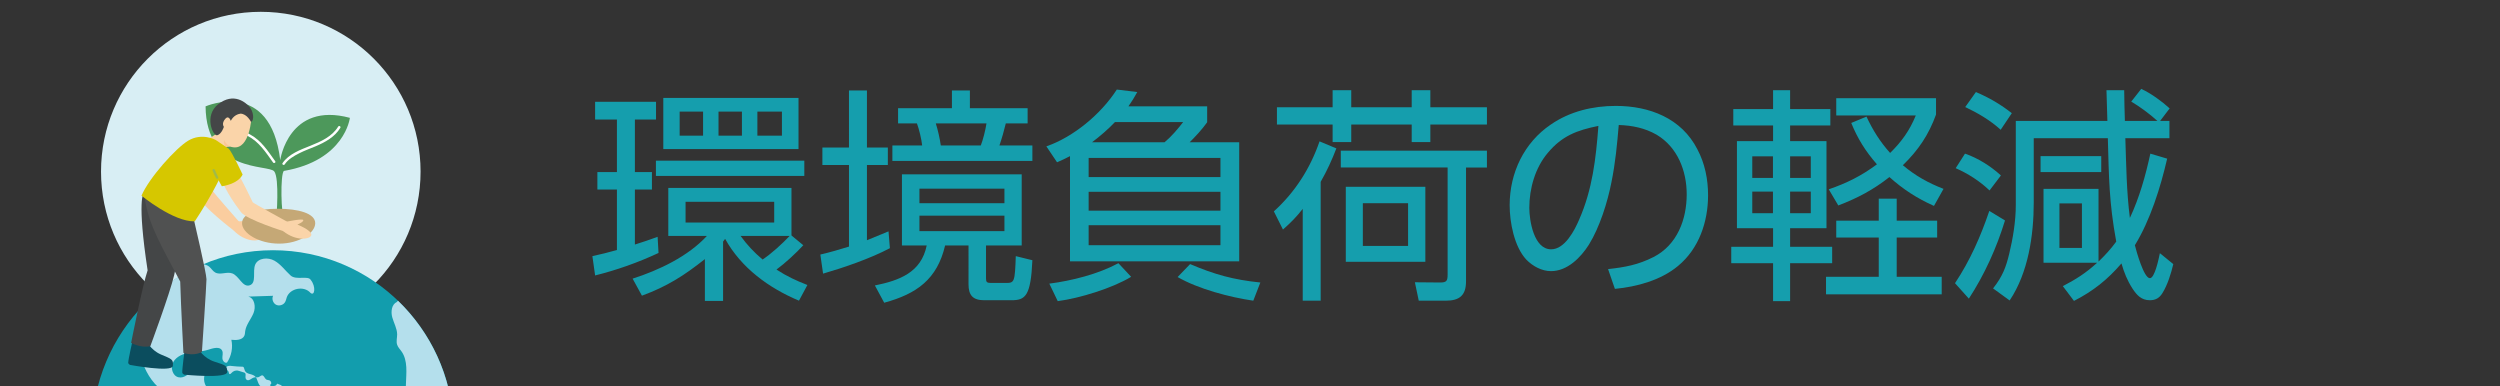 <?xml version="1.0" encoding="utf-8"?>
<!-- Generator: Adobe Illustrator 27.5.0, SVG Export Plug-In . SVG Version: 6.00 Build 0)  -->
<svg version="1.1" id="レイヤー_1" xmlns="http://www.w3.org/2000/svg" xmlns:xlink="http://www.w3.org/1999/xlink" x="0px"
	 y="0px" viewBox="0 0 220 34" style="enable-background:new 0 0 220 34;" xml:space="preserve">
<rect x="0" y="0" width="220" height="34" fill="#333333" stroke="none"/>
<style type="text/css">
	.st0{fill:#D9EEF4;}
	.st1{fill:#FAD4AA;}
	.st2{fill:#76B187;}
	.st3{fill:#FFFFFF;}
	.st4{fill:#89BE96;}
	.st5{fill:#FACDA0;}
	.st6{fill:#F5AC65;}
	.st7{fill:none;stroke:#073F35;stroke-width:0.241;stroke-linecap:round;stroke-miterlimit:10;}
	.st8{fill:#FAEEB4;}
	.st9{fill:#159EAD;}
	.st10{fill:#388693;}
	.st11{fill:#236B7B;}
	.st12{fill:#073F35;}
	.st13{fill:#5DB470;}
	.st14{fill:#0F4E5E;}
	.st15{fill:#454647;}
	.st16{fill:#0B4255;}
	.st17{fill:#F8C796;}
	.st18{fill:#F2974A;}
	.st19{fill:#F7B567;}
	.st20{fill:#D8EEF4;}
	.st21{clip-path:url(#SVGID_00000112619389584971181000000009128936937004662181_);}
	.st22{fill:#129DAD;}
	.st23{fill:#B4DFEC;}
	.st24{fill:#FACD9F;}
	.st25{fill:#4D985B;}
	.st26{fill:#C5A876;}
	.st27{fill:#FAD4A9;}
	.st28{fill:#0B4D5E;}
	.st29{fill:#444647;}
	.st30{fill:#505151;}
	.st31{fill:#D6C700;}
	.st32{fill:#F9C796;}
	.st33{fill:#A1BA48;}
</style>
<g id="XMLID_7_">
	<circle id="XMLID_665_" class="st0" cx="339.89" cy="3" r="13.09"/>
	<g id="XMLID_122_">
		<path id="XMLID_314_" class="st1" d="M351.84,0.53c-0.2-0.13-0.85-0.02-3.15,1.42c0,0-0.88-0.67-2.73-1.8l-0.45,0.59
			c0,0,2.21,2.24,2.91,2.48c0.31,0.11,1.48-0.36,2.39-0.87C351.96,1.7,352.56,0.99,351.84,0.53z"/>
		<path id="XMLID_313_" class="st1" d="M345.99,0.2c0,0-0.54-1.15-0.66-1.09c-0.13,0.06,0,0.54,0,0.54s-0.91-0.5-0.93-0.16
			c-0.02,0.35-0.03,0.99,1.2,1.28"/>
	</g>
	<g id="XMLID_124_">
		<g id="XMLID_276_">
			<path id="XMLID_305_" class="st2" d="M343.56,19.75c0,0-8.94-5.37-7.7-9.32C337.1,6.47,344.65,16.62,343.56,19.75"/>
			<g id="XMLID_298_">
				<g>
					<path class="st3" d="M336.93,11.11c2.34,2.63,4.44,5.47,6.23,8.51c0.07,0.11,0.24,0.01,0.17-0.1c-1.8-3.05-3.9-5.91-6.26-8.55
						C336.99,10.87,336.85,11.02,336.93,11.11L336.93,11.11z"/>
				</g>
			</g>
			<g id="XMLID_291_">
				<g>
					<path class="st3" d="M336.8,12.88c0.79,0.52,1.63,0.94,2.52,1.27c0.12,0.04,0.17-0.15,0.05-0.19c-0.87-0.32-1.7-0.73-2.47-1.25
						C336.79,12.64,336.69,12.81,336.8,12.88L336.8,12.88z"/>
				</g>
			</g>
			<g id="XMLID_284_">
				<g>
					<path class="st3" d="M340.15,12.8c0.17,0.76,0.22,1.53,0.16,2.3c-0.01,0.13,0.19,0.13,0.2,0c0.06-0.79,0-1.58-0.17-2.35
						C340.32,12.62,340.13,12.67,340.15,12.8L340.15,12.8z"/>
				</g>
			</g>
			<g id="XMLID_277_">
				<g>
					<path class="st3" d="M339.36,16.22c0.63,0.4,1.35,0.63,2.09,0.69c0.13,0.01,0.13-0.19,0-0.2c-0.71-0.06-1.39-0.28-1.99-0.66
						C339.36,15.98,339.26,16.15,339.36,16.22L339.36,16.22z"/>
				</g>
			</g>
		</g>
		<g id="XMLID_245_">
			<path id="XMLID_275_" class="st4" d="M343.56,19.75c0,0-4.14-8.59-0.59-11.36C346.52,5.61,346.46,17.6,343.56,19.75"/>
			<g id="XMLID_268_">
				<g>
					<path class="st3" d="M343.45,9.43c0.32,3.34,0.27,6.7-0.13,10.03c-0.02,0.13,0.19,0.13,0.2,0c0.41-3.33,0.45-6.69,0.13-10.03
						C343.64,9.3,343.44,9.3,343.45,9.43L343.45,9.43z"/>
				</g>
			</g>
			<g id="XMLID_261_">
				<g>
					<path class="st3" d="M342.21,10.86c0.34,0.81,0.79,1.55,1.33,2.23c0.08,0.1,0.22-0.04,0.14-0.14
						c-0.52-0.65-0.96-1.37-1.28-2.15C342.35,10.69,342.16,10.75,342.21,10.86L342.21,10.86z"/>
				</g>
			</g>
			<g id="XMLID_253_">
				<g>
					<path class="st3" d="M345.11,12.31c-0.34,0.73-0.79,1.41-1.32,2.02c-0.08,0.1,0.06,0.24,0.14,0.14c0.54-0.62,1-1.31,1.35-2.06
						C345.33,12.29,345.16,12.19,345.11,12.31L345.11,12.31z"/>
				</g>
			</g>
			<g id="XMLID_246_">
				<g>
					<path class="st3" d="M342.27,14.87c0.28,0.63,0.76,1.15,1.33,1.53c0.11,0.07,0.21-0.1,0.1-0.17c-0.54-0.36-0.99-0.86-1.26-1.46
						C342.39,14.65,342.22,14.75,342.27,14.87L342.27,14.87z"/>
				</g>
			</g>
		</g>
		<g id="XMLID_125_">
			<path id="XMLID_244_" class="st2" d="M343.56,19.75c0,0,1.94-9.13,6.7-9.86C355.02,9.16,347.38,19.25,343.56,19.75"/>
			<g id="XMLID_236_">
				<g>
					<path class="st3" d="M350.01,10.98c-1.87,3-4.04,5.8-6.45,8.38c-0.09,0.09,0.05,0.24,0.14,0.14c2.43-2.59,4.61-5.41,6.49-8.42
						C350.25,10.97,350.08,10.87,350.01,10.98L350.01,10.98z"/>
				</g>
			</g>
			<g id="XMLID_229_">
				<g>
					<path class="st3" d="M348.05,11.63c-0.22,0.8-0.32,1.64-0.29,2.47c0,0.13,0.21,0.13,0.2,0c-0.03-0.82,0.07-1.63,0.28-2.41
						C348.28,11.56,348.09,11.51,348.05,11.63L348.05,11.63z"/>
				</g>
			</g>
			<g id="XMLID_221_">
				<g>
					<path class="st3" d="M349.58,14.16c-0.75,0.46-1.56,0.83-2.4,1.11c-0.12,0.04-0.07,0.23,0.05,0.19
						c0.86-0.28,1.68-0.66,2.45-1.13C349.79,14.27,349.69,14.1,349.58,14.16L349.58,14.16z"/>
				</g>
			</g>
			<g id="XMLID_126_">
				<g>
					<path class="st3" d="M345.57,15.02c-0.16,0.63-0.1,1.3,0.15,1.9c0.05,0.12,0.24,0.07,0.19-0.05c-0.24-0.57-0.29-1.2-0.15-1.8
						C345.8,14.94,345.6,14.89,345.57,15.02L345.57,15.02z"/>
				</g>
			</g>
		</g>
	</g>
	<g id="XMLID_118_">
		<g id="XMLID_112_">
			<path id="XMLID_111_" class="st4" d="M329.22,19.75c0,0-8.94-5.37-7.7-9.32C322.76,6.47,330.3,16.62,329.22,19.75"/>
			<g id="XMLID_114_">
				<g>
					<path class="st3" d="M322.59,11.11c2.34,2.63,4.44,5.47,6.23,8.51c0.07,0.11,0.24,0.01,0.17-0.1c-1.8-3.05-3.9-5.91-6.26-8.55
						C322.65,10.87,322.51,11.02,322.59,11.11L322.59,11.11z"/>
				</g>
			</g>
			<g id="XMLID_115_">
				<g>
					<path class="st3" d="M322.46,12.88c0.79,0.52,1.63,0.94,2.52,1.27c0.12,0.04,0.17-0.15,0.05-0.19
						c-0.87-0.32-1.7-0.73-2.47-1.25C322.45,12.64,322.35,12.81,322.46,12.88L322.46,12.88z"/>
				</g>
			</g>
			<g id="XMLID_116_">
				<g>
					<path class="st3" d="M325.81,12.8c0.17,0.76,0.22,1.53,0.16,2.3c-0.01,0.13,0.19,0.13,0.2,0c0.06-0.79,0-1.58-0.17-2.35
						C325.98,12.62,325.79,12.67,325.81,12.8L325.81,12.8z"/>
				</g>
			</g>
			<g id="XMLID_117_">
				<g>
					<path class="st3" d="M325.02,16.22c0.63,0.4,1.35,0.63,2.09,0.69c0.13,0.01,0.13-0.19,0-0.2c-0.71-0.06-1.39-0.28-1.99-0.66
						C325.02,15.98,324.92,16.15,325.02,16.22L325.02,16.22z"/>
				</g>
			</g>
		</g>
		<g id="XMLID_119_">
			<path id="XMLID_178_" class="st2" d="M329.22,19.75c0,0-4.14-8.59-0.59-11.36C332.18,5.61,332.12,17.6,329.22,19.75"/>
			<g id="XMLID_171_">
				<g>
					<path class="st3" d="M329.11,9.43c0.32,3.34,0.27,6.7-0.13,10.03c-0.02,0.13,0.19,0.13,0.2,0c0.41-3.33,0.45-6.69,0.13-10.03
						C329.3,9.3,329.09,9.3,329.11,9.43L329.11,9.43z"/>
				</g>
			</g>
			<g id="XMLID_164_">
				<g>
					<path class="st3" d="M327.87,10.86c0.34,0.81,0.79,1.55,1.33,2.23c0.08,0.1,0.22-0.04,0.14-0.14
						c-0.52-0.65-0.96-1.37-1.28-2.15C328.01,10.69,327.82,10.75,327.87,10.86L327.87,10.86z"/>
				</g>
			</g>
			<g id="XMLID_129_">
				<g>
					<path class="st3" d="M330.77,12.31c-0.34,0.73-0.79,1.41-1.32,2.02c-0.08,0.1,0.06,0.24,0.14,0.14c0.54-0.62,1-1.31,1.35-2.06
						C330.99,12.29,330.82,12.19,330.77,12.31L330.77,12.31z"/>
				</g>
			</g>
			<g id="XMLID_120_">
				<g>
					<path class="st3" d="M327.93,14.87c0.28,0.63,0.76,1.15,1.33,1.53c0.11,0.07,0.21-0.1,0.1-0.17c-0.54-0.36-0.99-0.86-1.26-1.46
						C328.05,14.65,327.88,14.75,327.93,14.87L327.93,14.87z"/>
				</g>
			</g>
		</g>
		<g id="XMLID_121_">
			<path id="XMLID_184_" class="st4" d="M329.22,19.75c0,0,1.94-9.13,6.7-9.86C340.68,9.16,333.04,19.25,329.22,19.75"/>
			<g id="XMLID_176_">
				<g>
					<path class="st3" d="M335.67,10.98c-1.87,3-4.04,5.8-6.45,8.38c-0.09,0.09,0.05,0.24,0.14,0.14c2.43-2.59,4.61-5.41,6.49-8.42
						C335.91,10.97,335.73,10.87,335.67,10.98L335.67,10.98z"/>
				</g>
			</g>
			<g id="XMLID_168_">
				<g>
					<path class="st3" d="M333.71,11.63c-0.22,0.8-0.32,1.64-0.29,2.47c0,0.13,0.21,0.13,0.2,0c-0.03-0.82,0.07-1.63,0.28-2.41
						C333.94,11.56,333.75,11.51,333.71,11.63L333.71,11.63z"/>
				</g>
			</g>
			<g id="XMLID_150_">
				<g>
					<path class="st3" d="M335.23,14.16c-0.75,0.46-1.56,0.83-2.4,1.11c-0.12,0.04-0.07,0.23,0.05,0.19
						c0.86-0.28,1.68-0.66,2.45-1.13C335.45,14.27,335.34,14.1,335.23,14.16L335.23,14.16z"/>
				</g>
			</g>
			<g id="XMLID_123_">
				<g>
					<path class="st3" d="M331.23,15.02c-0.16,0.63-0.1,1.3,0.15,1.9c0.05,0.12,0.24,0.07,0.19-0.05c-0.24-0.57-0.29-1.2-0.15-1.8
						C331.46,14.94,331.26,14.89,331.23,15.02L331.23,15.02z"/>
				</g>
			</g>
		</g>
	</g>
	<g id="XMLID_104_">
		<path id="XMLID_106_" class="st5" d="M331.06-3.83c0,0-0.23-1.25-0.09-1.27c0.14-0.02,0.31,0.44,0.31,0.44s0.43-1,0.77-1
			c0.34,0,0.5,1.12-0.34,2.07"/>
		<path id="XMLID_105_" class="st5" d="M331.09-3.99c0,0-1.47,2.51-1.53,2.55c-0.06,0.04-3.18,1.23-3.17,1.85
			c0.01,0.61,1.43,0.79,3.86-0.97c0.57-0.37,1.54-3.21,1.54-3.21"/>
	</g>
	<path id="XMLID_100_" class="st6" d="M326.47,0.48c0.07,0.37,0.41,0.94,2.64-0.15l-0.54-1.4C328.57-1.08,326.3-0.34,326.47,0.48z"
		/>
	<g id="XMLID_93_">
		<path id="XMLID_21_" class="st7" d="M335.64,5.67c0,0-0.01,6.46,2.29,6.87c3.49,0.61,3.47-5.71,4.73-9.25
			c0.98-2.76,2.95-3.2,2.95-3.2"/>
		<g id="XMLID_12_">
			<circle id="XMLID_438_" class="st8" cx="335.65" cy="-4.8" r="6.48"/>
			<path id="XMLID_14_" class="st9" d="M335.93,6.91h-0.64c-0.45,0-0.81-0.36-0.81-0.81V5.86c0-0.45,0.36-0.81,0.81-0.81h0.64
				c0.45,0,0.81,0.36,0.81,0.81V6.1C336.74,6.54,336.37,6.91,335.93,6.91z"/>
			<path id="XMLID_462_" class="st8" d="M337.06,3.78h-2.91c-0.48,0-3.08-4-3.08-4c0-0.58,2.06-0.61,2.53-0.61h4.01
				c0.48,0,2.64,0.01,2.64,0.59C340.25-0.23,337.45,3.78,337.06,3.78z"/>
			<path id="XMLID_484_" class="st10" d="M336.8,6.21h-2.39c-0.41,0-0.74-0.33-0.74-0.74V5.25c0-0.41,0.33-0.74,0.74-0.74h2.39
				c0.41,0,0.74,0.33,0.74,0.74v0.22C337.54,5.88,337.21,6.21,336.8,6.21z"/>
			<path id="XMLID_483_" class="st11" d="M337.31,5.48h-3.41c-0.33,0-0.6-0.27-0.6-0.6V4.69c0-0.33,0.27-0.6,0.6-0.6h3.41
				c0.33,0,0.6,0.27,0.6,0.6v0.18C337.92,5.2,337.64,5.48,337.31,5.48z"/>
			<g id="XMLID_188_">
				<g id="XMLID_6_">
					<g>
						<path class="st12" d="M335.77-2.56c-0.13,0.92-0.28,1.85-0.29,2.78c-0.01,1.01,0.12,2.01,0.24,3.01c0.01,0.13,0.22,0.13,0.2,0
							c-0.11-0.98-0.24-1.96-0.24-2.95c0-0.93,0.15-1.86,0.28-2.79C335.98-2.63,335.78-2.69,335.77-2.56L335.77-2.56z"/>
					</g>
				</g>
				<path id="XMLID_460_" class="st13" d="M335.31-1.81c0,0-3.99-0.48-3.9-3.03C331.41-4.84,336.17-6.1,335.31-1.81z"/>
				<g id="XMLID_453_">
					<g>
						<path class="st12" d="M333.14-4.04c1.09,0.62,1.94,1.62,2.36,2.81c0.04,0.12,0.24,0.07,0.19-0.05
							c-0.43-1.23-1.31-2.29-2.45-2.93C333.13-4.28,333.03-4.1,333.14-4.04L333.14-4.04z"/>
					</g>
				</g>
				<path id="XMLID_440_" class="st13" d="M336.15-2.12c0,0,3.02,0.23,3.32-1.67C339.47-3.78,336.14-5.41,336.15-2.12z"/>
				<g id="XMLID_212_">
					<g>
						<path class="st12" d="M338.02-3.62c-0.94,0.31-1.75,0.96-2.25,1.81c-0.07,0.11,0.11,0.21,0.17,0.1
							c0.48-0.81,1.24-1.43,2.13-1.72C338.2-3.46,338.15-3.66,338.02-3.62L338.02-3.62z"/>
					</g>
				</g>
			</g>
			<path id="XMLID_477_" class="st14" d="M337.71,4.43h-4.21c-0.31,0-0.57-0.26-0.57-0.57V3.69c0-0.31,0.26-0.57,0.57-0.57h4.21
				c0.31,0,0.57,0.26,0.57,0.57v0.17C338.28,4.17,338.02,4.43,337.71,4.43z"/>
			<g id="XMLID_13_">
				<g>
					<path class="st3" d="M340.29-5.47c0.04,0.29,0.06,0.65,0.04,0.97c-0.01,0.1-0.04,0.26-0.08,0.41c-0.04,0.15-0.08,0.3-0.13,0.45
						c-0.21,0.65-0.63,1.23-1.01,1.84c-0.17,0.27-0.06,0.66,0.22,0.82c0.29,0.17,0.65,0.06,0.82-0.22c0.23-0.37,0.47-0.73,0.69-1.1
						c0.2-0.34,0.34-0.72,0.46-1.09c0.12-0.39,0.21-0.78,0.24-1.18c0.03-0.41-0.03-0.82-0.09-1.22c-0.05-0.32-0.45-0.5-0.74-0.42
						C340.36-6.12,340.24-5.79,340.29-5.47L340.29-5.47z"/>
				</g>
			</g>
			<g id="XMLID_15_">
				<g>
					<path class="st3" d="M339.7-7.52c0.04,0.04,0.08,0.08,0.11,0.13c-0.03-0.04-0.06-0.08-0.09-0.12c0.08,0.1,0.14,0.21,0.19,0.32
						c-0.02-0.05-0.04-0.1-0.06-0.14c0.05,0.12,0.08,0.25,0.1,0.38c-0.01-0.05-0.01-0.11-0.02-0.16c0,0.01,0,0.02,0,0.03
						c0,0.08,0.01,0.16,0.05,0.23c0.02,0.07,0.07,0.14,0.12,0.19c0.05,0.06,0.12,0.1,0.19,0.12c0.07,0.04,0.15,0.05,0.23,0.05
						c0.16-0.01,0.32-0.06,0.43-0.18c0.03-0.04,0.06-0.08,0.09-0.12c0.05-0.09,0.08-0.19,0.08-0.3c-0.02-0.13-0.03-0.26-0.07-0.39
						c-0.04-0.13-0.09-0.25-0.14-0.37c-0.09-0.19-0.22-0.37-0.37-0.52c-0.11-0.11-0.27-0.18-0.43-0.18c-0.15,0-0.32,0.07-0.43,0.18
						c-0.11,0.11-0.18,0.27-0.18,0.43C339.53-7.78,339.59-7.64,339.7-7.52L339.7-7.52z"/>
				</g>
			</g>
		</g>
		<path id="XMLID_20_" class="st12" d="M346.23-1.82l-0.76,0.43c-0.59,0.33-0.83,1.01-0.55,1.52l0.15,0.26
			c0.29,0.51,0.99,0.65,1.58,0.32l0.76-0.43L346.23-1.82z"/>
		<line id="XMLID_17_" class="st7" x1="347.08" y1="-0.06" x2="347.85" y2="-0.46"/>
		<line id="XMLID_18_" class="st7" x1="346.28" y1="-1.28" x2="347.06" y2="-1.68"/>
	</g>
	<path id="XMLID_255_" class="st15" d="M324.17,17.91c0,0,0.19,0.71,0.91,1.14c0.71,0.43,0.87,0.46,0.75,0.94
		c-0.12,0.49-3.08-0.49-3.08-0.49s-0.11-0.11-0.11-0.15c0.04-0.28,0.53-1.58,0.53-1.58S323.58,17.74,324.17,17.91z"/>
	<path id="XMLID_434_" class="st15" d="M329.04,18.05c0,0,0.42,0.52,1.18,0.62c0.76,0.1,0.9,0.06,0.98,0.51
		c0.08,0.45-2.76,0.73-2.76,0.73s-0.13-0.05-0.15-0.09c-0.07-0.25-0.14-1.52-0.14-1.52S328.48,18.13,329.04,18.05z"/>
	<path id="XMLID_431_" class="st16" d="M329,6.23c0,0,0.22,4.49,0.31,5.69c0.09,1.2,0.24,6.44,0.24,6.44l-1.51,0.2
		c-0.66-2.99-1.13-6.1-1.13-6.1c-1.12-3.43-1.77-5.52-1.77-5.52"/>
	<path id="XMLID_427_" class="st14" d="M324.73,6.05c0,0,0.07,1.34-0.17,5.33c0,0-0.81,3.5-1.5,6.5l1.47,0.4c0,0,2.02-5.28,2.4-6.43
		s1.46-5.58,1.46-5.58"/>
	<path id="XMLID_423_" class="st1" d="M327.06-0.86c0.16-0.2,0.31-0.61,0.22-1.1c0.36,0.11,1.22,0.75,1.22,0.75s-0.2,0.58-0.13,0.82
		C328.29-0.06,327.22-0.6,327.06-0.86z"/>
	<path id="XMLID_99_" class="st17" d="M328.29-1.36c-0.18-0.05-0.39-0.12-0.56-0.23c0,0.02,0,0.05,0.01,0.08
		c0.1,0.39,0.42,0.69,0.63,0.83c0.02-0.19,0.08-0.39,0.11-0.48c0.01-0.03,0.01-0.05,0.01-0.06C328.48-1.22,328.4-1.28,328.29-1.36z"
		/>
	<path id="XMLID_378_" class="st15" d="M329.61-3.3c0,0,0.05-0.7-0.54-1.14c-0.51-0.41-1.2-0.69-1.58-0.19
		c-1.75,0.43-1.3,2.54-0.28,3.01c0.84,0.39,0.66-1.92,0.66-1.92"/>
	<path id="XMLID_377_" class="st1" d="M329.59-3.38c0,0,0.43,1.53-0.39,2.31c-0.28,0.22-0.58,0.23-0.79,0.14
		c-0.32-0.13-1.11-0.61-1.11-0.61s0.01-0.29-0.03-0.42c0,0-0.1,0.01-0.17-0.07c-0.12-0.12-0.42-0.94,0.19-0.7
		c0,0-0.12-1.16,0.88-1.38C329.15-4.33,329.59-3.38,329.59-3.38z"/>
	<path id="XMLID_369_" class="st18" d="M328.38-0.46c0,0,0.28,1.07,0.36,2.61c0.17,3.33,0.52,4.43,0.52,4.43
		c-2.99,1.02-4.2,0.05-4.65-0.1c0.54-4.71,0.21-6.5,2.51-7.44"/>
	<path id="XMLID_16_" class="st15" d="M328.66-4.42c0.4,0.09,0.93,0.56,0.95,1.11c-0.15-0.01-0.4-0.11-0.54-0.17
		c-0.22-0.11-0.41-0.23-0.62-0.42c0.02,0.11,0.06,0.22,0.11,0.32c-0.25-0.02-0.46-0.17-0.66-0.31c0,0-0.28,0.97-0.61,1.17
		c0,0-0.72-0.72-0.09-1.31"/>
	<g id="XMLID_102_">
		<path id="XMLID_241_" class="st1" d="M332.4-2.45c0,0,0.18-1.32,0.33-1.29c0.15,0.03,0.17,0.54,0.17,0.54s0.75-0.85,1.09-0.74
			c0.34,0.11,0.13,1.28-1.01,1.95"/>
		<path id="XMLID_94_" class="st1" d="M332.49-2.6c0,0-2.28,2.01-2.36,2.03c-0.08,0.02-3.62,0.27-3.75,0.8
			c-0.16,0.62,0.75,1.37,4.16,0.3c0.68-0.18,2.58-2.69,2.58-2.69"/>
	</g>
	<path id="XMLID_3_" class="st19" d="M326.28,0.4c0.02,0.41,0.15,1.26,2.82,0.78l-0.09-1.65c0,0-0.56,0.02-1.2,0.06
		C327.06-0.35,326.25-0.23,326.28,0.4z"/>
	<path id="XMLID_315_" class="st5" d="M349.95,7.76c0,0-0.32,4.2-0.32,4.7s0.46,6.21,0.46,6.21l0.89-0.1c0,0,0.72-4.41,0.44-5.9
		c-0.06-0.34,0.78-1.79,0.86-3.49"/>
	<path id="XMLID_316_" class="st1" d="M353.17,7.57c0,0,0.21,2.7,0.46,4.16c0,0,2.03,0.42,4.62,1.86l-0.25,0.85
		c0,0-5.4-1.09-5.73-1.3c-0.53-0.34-1.68-4.85-1.68-4.85"/>
	<path id="XMLID_97_" class="st15" d="M352.47-3.6c0.16,0.22,0.26,0.49,0.29,0.77c0.02,0.23-0.02,0.48,0.05,0.7
		c0.08,0.31,0.33,0.54,0.51,0.8c0.2,0.28,0.32,0.61,0.37,0.95c0.03,0.22,0.02,0.47-0.1,0.66c-0.16,0.24-0.45,0.34-0.74,0.39
		c-0.62,0.12-1.27,0.1-1.9,0.08c-0.11,0-0.22-0.01-0.32-0.04c-0.12-0.04-0.23-0.12-0.32-0.21c-0.32-0.31-0.5-0.74-0.57-1.17
		c-0.08-0.44-0.06-0.88-0.04-1.33"/>
	<path id="XMLID_109_" class="st1" d="M351.95-0.52c-0.16-0.2-0.31-0.62-0.22-1.1c-0.36,0.11-1.23,0.75-1.23,0.75
		s0.2,0.58,0.13,0.82C350.71,0.29,351.78-0.26,351.95-0.52z"/>
	<path id="XMLID_108_" class="st17" d="M350.71-1.02c0.19-0.05,0.39-0.12,0.56-0.23c0,0.02,0,0.05-0.01,0.08
		c-0.1,0.39-0.43,0.7-0.63,0.84c-0.02-0.19-0.08-0.39-0.11-0.48c-0.01-0.03-0.01-0.05-0.01-0.06
		C350.51-0.88,350.59-0.94,350.71-1.02z"/>
	<path id="XMLID_107_" class="st15" d="M349.44-2.95c0,0-0.05-0.69,0.53-1.12c0.5-0.4,1.18-0.67,1.54-0.19
		c1.72,0.42,1.27,2.48,0.27,2.95c-0.83,0.39-0.64-1.88-0.64-1.88"/>
	<path id="XMLID_103_" class="st1" d="M349.46-3.03c0,0-0.42,1.5,0.39,2.26c0.27,0.22,0.56,0.23,0.78,0.14
		c0.31-0.13,1.09-0.59,1.09-0.59s-0.01-0.28,0.03-0.41c0,0,0.1,0.01,0.17-0.07c0.12-0.12,0.51-0.94-0.09-0.71
		c0,0,0.18-1.16-0.96-1.33C349.88-3.89,349.46-3.03,349.46-3.03z"/>
	<path id="XMLID_101_" class="st15" d="M349.44-2.96c0,0,1.31,0.65,2.4,0.55c0,0,0.3-1.51-1.22-1.54c-1.01-0.02-1.12,0.62-1.12,0.62
		"/>
	<polyline id="XMLID_110_" class="st1" points="350.74,-2.38 351.13,-3.25 351.05,-2.35 	"/>
	<path id="XMLID_309_" class="st9" d="M350.64-0.17c0,0-0.56,0.59-1.17,1.95c-0.85,1.89,0.76,4.77-1.07,9.37
		c0,0,3.05,1.19,5.93-0.03c0,0-0.64-0.96-0.65-2.93c-0.01-1.38-0.33-2.94-0.58-4.6c-0.33-2.12-0.42-3.45-1.15-4.11L350.64-0.17z"/>
	<g id="XMLID_306_">
		<path id="XMLID_308_" class="st1" d="M348.13,5.77c0,0-1.31,0.1-1.3,0.25s0.52,0.2,0.52,0.2s-0.89,0.69-0.8,1.03
			c0.09,0.34,1.26,0.21,1.99-0.88"/>
		<path id="XMLID_307_" class="st1" d="M347.98,5.85c0,0,2.13-2.13,2.15-2.21s0.49-3.56,1.02-3.66c0.63-0.12,1.3,0.82,0.04,4.13
			c-0.22,0.66-2.82,2.39-2.82,2.39"/>
	</g>
	<path id="XMLID_317_" class="st15" d="M357.99,14.44c0,0,0.06,2.3,0.46,2.36c0.25,0.03,1.24-2.95,1-3.05
		c-0.32-0.14-1.21-0.15-1.21-0.15"/>
	<path id="XMLID_318_" class="st15" d="M350.09,18.64c0,0-2.06,1.03-1.94,1.42c0.08,0.24,3.2-0.13,3.19-0.4
		c-0.02-0.35-0.36-1.11-0.36-1.11"/>
</g>
<g>
	<path class="st9" d="M57.87,20.84l0.08,1.42c-1.8,0.84-3.66,1.5-5.58,1.98l-0.24-1.7c0.74-0.16,1.46-0.34,2.16-0.54v-5.32h-1.72
		v-1.54h1.72v-4.62h-1.92V8.96h5.36v1.56h-1.86v4.62h1.5v1.54h-1.5v4.84C56.54,21.32,57.2,21.08,57.87,20.84z M63.63,21.26v5.22
		h-1.6V22.8c-1.84,1.46-3.32,2.4-5.54,3.22l-0.82-1.5c2.32-0.74,4.88-1.96,6.54-3.76h-3.4v-4.22h10.84v4.18l1.04,0.86
		c-0.62,0.68-1.62,1.6-2.36,2.14c0.88,0.58,1.74,0.98,2.72,1.36l-0.74,1.38c-2.66-1.12-5.08-2.88-6.5-5.44
		C63.75,21.1,63.69,21.18,63.63,21.26z M70.79,15.48H57.72v-1.34h13.06V15.48z M70.27,13.12h-11.9v-4.5h11.9V13.12z M59.81,9.82
		v2.12h2.06V9.82H59.81z M60.33,17.76v1.82h7.8v-1.82H60.33z M63.23,9.82v2.12h2.06V9.82H63.23z M67.11,22.84
		c0.82-0.56,1.7-1.36,2.38-2.08h-4.32C65.75,21.56,66.35,22.2,67.11,22.84z M66.65,9.82v2.12h2.16V9.82H66.65z"/>
	<path class="st9" d="M78.19,20.36l0.12,1.48c-1.7,0.9-4.02,1.7-5.88,2.24l-0.24-1.68c0.86-0.2,1.68-0.44,2.52-0.7v-7.18h-2.34
		v-1.54h2.34V7.96h1.58v5.02h1.84v1.54h-1.84v6.62C76.93,20.88,77.57,20.62,78.19,20.36z M89.91,21.6h-3.14v2.9
		c0,0.3,0.06,0.4,0.42,0.4h1.34c0.74,0,0.78-0.08,0.86-2.36l1.46,0.36c-0.14,3.16-0.62,3.52-1.84,3.52h-2.4c-1,0-1.38-0.44-1.38-1.4
		V21.6h-2.06c-0.7,2.98-2.5,4.26-5.36,5.04l-0.82-1.52c2.16-0.44,4.08-1.14,4.56-3.52h-2.18v-6.26h10.54V21.6z M83.77,9.52V7.96
		h1.58v1.56h5.08v1.34h-1.92c-0.16,0.66-0.34,1.3-0.56,1.94h2.9v1.36H78.53V12.8h2.62c-0.06-0.56-0.26-1.4-0.46-1.94h-1.66V9.52
		H83.77z M80.91,16.6v1.28h7.48V16.6H80.91z M80.91,18.98v1.36h7.48v-1.36H80.91z M82.35,10.86c0.18,0.56,0.36,1.36,0.44,1.94h3.52
		c0.2-0.5,0.42-1.4,0.5-1.94H82.35z"/>
	<path class="st9" d="M106.23,9.36v1.4c-0.46,0.64-0.98,1.2-1.54,1.76h4.36V23H94.16v-9.26c-0.38,0.2-0.76,0.38-1.14,0.54l-0.94-1.4
		c2.42-0.84,4.82-2.86,6.2-5l1.8,0.22c-0.26,0.48-0.46,0.8-0.78,1.26H106.23z M93.08,26.5l-0.74-1.54c2-0.26,4.3-0.84,6.08-1.8
		l1.12,1.2C97.89,25.36,95,26.25,93.08,26.5z M95.8,13.9v1.68h11.6V13.9H95.8z M95.8,16.88v1.66h11.6v-1.66H95.8z M95.8,19.82v1.76
		h11.6v-1.76H95.8z M96.1,12.52h6.38c0.62-0.52,1.14-1.14,1.64-1.78h-6C97.49,11.4,96.83,11.96,96.1,12.52z M103.63,24.38l1.1-1.14
		c2.16,0.92,3.82,1.38,6.18,1.62l-0.62,1.6C108.21,26.16,105.43,25.42,103.63,24.38z"/>
	<path class="st9" d="M112.9,20.2l-0.8-1.6c1.86-1.68,3.2-3.78,4.02-6.16l1.48,0.62c-0.4,1.04-0.82,1.96-1.38,2.94v10.46h-1.58
		v-8.08C114.08,19.1,113.58,19.6,112.9,20.2z M117.27,9.44v-1.5h1.64v1.5h5.32v-1.5h1.64v1.5h4.98v1.52h-4.98v1.54h-1.64v-1.54
		h-5.32v1.54h-1.64v-1.54h-4.9V9.44H117.27z M130.85,14.74h-1.84v10.02c0,1.24-0.58,1.7-1.78,1.7h-2.38l-0.34-1.62l2.24,0.02
		c0.56,0,0.64-0.16,0.64-0.7v-9.42h-9.4v-1.48h12.86V14.74z M125.43,23.04h-7v-6.6h7V23.04z M119.93,17.88v3.76h3.98v-3.76H119.93z"
		/>
	<path class="st9" d="M141.51,23.68c1.48-0.16,2.66-0.38,4-1.06c2.08-1.06,2.92-3.3,2.92-5.52c0-2.06-0.8-4.14-2.64-5.24
		c-1.04-0.6-2.16-0.82-3.34-0.86c-0.14,1.68-0.3,3.36-0.64,5.02c-0.34,1.76-1.04,3.98-1.98,5.5c-0.72,1.14-1.9,2.34-3.34,2.34
		c-0.82,0-1.62-0.44-2.18-1.02c-1.06-1.14-1.46-3.28-1.46-4.78c0-2.84,1.26-5.5,3.62-7.1c1.68-1.16,3.7-1.64,5.72-1.64
		c2.96,0,5.78,1.08,7.18,3.82c0.66,1.24,0.94,2.64,0.94,4.04c0,2.34-0.8,4.7-2.64,6.22c-1.5,1.26-3.64,1.84-5.56,2.02L141.51,23.68z
		 M136.2,13.46c-1.1,1.3-1.62,3.12-1.62,4.82c0,1.14,0.4,3.66,1.92,3.66c1.2,0,2.06-1.66,2.46-2.6c1.18-2.68,1.48-5.38,1.7-8.26
		C138.79,11.46,137.47,11.94,136.2,13.46z"/>
	<path class="st9" d="M156.03,9.6V7.94h1.5V9.6h3.54v1.44h-3.54v1.38h3.2v7.66h-3.2v1.64h3.7v1.44h-3.7v3.34h-1.5v-3.34h-3.68v-1.44
		h3.68v-1.64h-3.18v-7.66h3.18v-1.38h-3.5V9.6H156.03z M154.2,13.76v1.9h1.82v-1.9H154.2z M154.2,16.86v1.9h1.82v-1.9H154.2z
		 M157.53,13.76v1.9h1.82v-1.9H157.53z M157.53,16.86v1.9h1.82v-1.9H157.53z M166.91,19.42h3.56v1.48h-3.56v3.46h3.96v1.54h-10.18
		v-1.54h4.64V20.9h-3.74v-1.48h3.74v-1.94h1.58V19.42z M161.77,18.08l-0.84-1.42c1.58-0.54,2.9-1.2,4.24-2.2
		c-1-1.14-1.7-2.26-2.26-3.64l1.34-0.56c0.56,1.2,1.2,2.22,2.08,3.2c1.02-1,1.72-1.98,2.26-3.3h-7V8.64h8.78v1.44
		c-0.64,1.78-1.56,3.14-2.92,4.46c1.12,0.94,2.24,1.56,3.58,2.08l-0.84,1.5c-1.48-0.66-2.72-1.46-3.92-2.54
		C164.85,16.7,163.45,17.44,161.77,18.08z"/>
	<path class="st9" d="M172.04,24.92c1.32-1.98,2.26-4.12,3.02-6.36l1.38,0.84c-0.74,2.42-1.8,4.76-3.18,6.88L172.04,24.92z
		 M176.08,15.44l-1,1.32c-0.86-0.82-1.88-1.48-2.98-1.96l0.82-1.28C174.08,13.92,175.18,14.62,176.08,15.44z M177.04,9.96
		l-0.98,1.46c-0.92-0.84-2.02-1.48-3.12-2l0.94-1.32C175.02,8.58,176.08,9.2,177.04,9.96z M187.55,8.94l0.88-1.12
		c0.86,0.4,1.8,1.08,2.5,1.72l-0.84,1.1h0.82v1.52h-3.88c0.08,2.36,0.1,4.68,0.4,7.02c0.84-1.8,1.38-3.72,1.8-5.66l1.48,0.44
		c-0.58,2.52-1.48,5.4-2.84,7.62c0.12,0.48,0.78,2.9,1.32,2.9c0.42,0,0.76-1.62,0.88-2.2l1.18,0.96c-0.2,0.84-0.5,1.82-0.96,2.56
		c-0.26,0.42-0.6,0.62-1.1,0.62c-0.76,0-1.16-0.46-1.54-1.04c-0.44-0.68-0.74-1.42-0.96-2.2c-1.24,1.44-2.5,2.44-4.18,3.3l-0.98-1.3
		c1.16-0.6,2.06-1.18,3.02-2.06h-4.72v-6.5h4.84v6.4c0.58-0.56,1.08-1.1,1.56-1.76c-0.64-3.48-0.64-5.64-0.74-9.1h-6.52v5.66
		c0,2.88-0.48,6.18-2.12,8.62l-1.46-1.06c0.84-1.06,1.14-1.88,1.42-3.04c0.32-1.32,0.58-2.86,0.58-4.26v-7.44h8.06
		c-0.02-0.9-0.06-1.8-0.08-2.7h1.56c0,0.9,0.04,1.8,0.06,2.7h2.86C189.19,10.04,188.33,9.4,187.55,8.94z M184.91,13.74v1.4h-5.34
		v-1.4H184.91z M181.23,17.9v3.92h1.98V17.9H181.23z"/>
</g>
<g>
	<g id="Design">
		<g>
			<circle class="st20" cx="22.95" cy="15.1" r="14.06"/>
			<g>
				<defs>
					<rect id="SVGID_1_" x="8.11" y="19.66" width="31.79" height="14.55"/>
				</defs>
				<clipPath id="SVGID_00000079486157425607143420000015954022712088554657_">
					<use xlink:href="#SVGID_1_"  style="overflow:visible;"/>
				</clipPath>
				<g style="clip-path:url(#SVGID_00000079486157425607143420000015954022712088554657_);">
					<g>
						<ellipse class="st22" cx="24.02" cy="38.05" rx="15.92" ry="16.03"/>
						<path class="st23" d="M20.48,37.84c0.22,0.18,0.39,0.43,0.48,0.69c-0.24,0.1-0.51,0.15-0.77,0.14
							c0.32,0.39,0.07,0.97-0.23,1.37c-0.3,0.4-0.68,0.85-0.57,1.34c0.06,0.25,0.23,0.45,0.4,0.64c0.78,0.88,1.55,1.76,2.33,2.63
							c0.09,0.1,0.18,0.2,0.31,0.23c0.11,0.03,0.22,0,0.33,0.02c0.28,0.06,0.37,0.41,0.4,0.69c0.08,0.71,0.17,1.43,0.25,2.14
							c0.04,0.39,0.09,0.78,0.06,1.17c-0.03,0.33-0.12,0.65-0.17,0.98c-0.19,1.08-0.08,2.2,0.23,3.26c0.48-0.82,0.94-1.66,1.35-2.52
							c0.9,0.27,1.97-0.28,2.28-1.16c0.07-0.2,0.12-0.42,0.28-0.55c0.13-0.1,0.31-0.11,0.46-0.16c0.85-0.28,0.9-1.53,1.64-2.03
							c0.4-0.26,0.95-0.28,1.27-0.63c0.4-0.44,0.24-1.17,0.6-1.64c0.14-0.19,0.36-0.31,0.5-0.5c0.16-0.21,0.21-0.47,0.25-0.73
							c0.12-0.65,0.24-1.3,0.36-1.95c-0.29,0.02-0.58,0.05-0.87,0.07c-0.28-0.67-0.94-1.16-1.67-1.23c0.06-0.27-0.21-0.49-0.47-0.59
							c-0.26-0.1-0.56-0.18-0.68-0.43c-0.1-0.19-0.08-0.45-0.26-0.56c-0.16-0.09-0.38,0.01-0.55-0.07c-0.18-0.08-0.24-0.33-0.4-0.43
							c-0.22-0.14-0.52,0.01-0.75-0.09c-0.34-0.14-0.31-0.66-0.58-0.92c-0.42-0.41-1.17,0.1-1.71-0.13
							c-0.17-0.07-0.3-0.21-0.44-0.32c-0.56-0.45-1.38-0.56-2.04-0.28c-0.66,0.28-1.14,0.95-1.2,1.67"/>
						<path class="st23" d="M35.02,26.46C35.02,26.46,35.01,26.46,35.02,26.46l-0.09,0.11c-0.47,0.21-0.55,0.86-0.41,1.36
							c0.14,0.5,0.42,0.97,0.43,1.49c0,0.31-0.1,0.63,0,0.92c0.07,0.22,0.25,0.39,0.38,0.58c0.58,0.81,0.42,1.92,0.39,2.92
							c-0.01,0.21,0,0.43,0.11,0.61c0.1,0.16,0.28,0.25,0.43,0.36c0.24,0.18,0.42,0.43,0.51,0.71c0.08,0.25,0.1,0.52,0.23,0.74
							c0.19,0.33,0.58,0.49,0.94,0.63c0.51,0.2,1.03,0.39,1.54,0.59c0.1,0.04,0.21,0.07,0.3,0.04c0.07-0.02,0.11-0.07,0.14-0.14
							C39.75,33.09,37.9,29.24,35.02,26.46L35.02,26.46z"/>
						<path class="st23" d="M25.58,24.25c-0.48-0.43-0.86-0.99-1.43-1.31c-0.57-0.32-1.43-0.25-1.69,0.34
							c-0.26,0.62,0.15,1.63-0.5,1.83c-0.62,0.19-0.91-0.82-1.52-1.05c-0.48-0.18-1.06,0.17-1.5-0.08
							c-0.22-0.12-0.35-0.37-0.55-0.53c-0.16-0.12-0.35-0.18-0.55-0.2c-1.27,0.54-2.45,1.24-3.52,2.07
							c-0.09,0.24-0.29,0.47-0.5,0.62c-0.39,0.29-0.88,0.58-0.91,1.06c-0.01,0.23,0.09,0.46,0.04,0.68c-0.07,0.3-0.36,0.47-0.56,0.7
							c-0.43,0.5-0.39,1.23-0.27,1.88c0.2,1.13,0.55,2.25,1.23,3.17c0.68,0.92,1.72,1.62,2.86,1.69c0.31,0.02,0.63-0.01,0.93,0.09
							c0.67,0.21,1,0.94,1.39,1.52s1.16,1.12,1.75,0.74c-0.82-0.68-1.19-1.85-0.93-2.88c-0.55,0.06-1.11-0.28-1.31-0.79
							c-0.2-0.51-0.03-1.15,0.41-1.48c-0.3-0.44-1-0.19-1.39,0.17c-0.39,0.36-0.83,0.83-1.35,0.71c-0.54-0.12-0.74-0.88-0.45-1.36
							c0.28-0.48,0.85-0.71,1.4-0.8c0.55-0.09,1.12-0.09,1.65-0.26c0.43-0.14,1.04-0.33,1.24,0.08c0.1,0.2,0.01,0.44,0.02,0.66
							c0.01,0.22,0.21,0.48,0.41,0.38c0.39-0.58,0.53-1.32,0.38-2c0.42,0.05,0.96,0.03,1.14-0.35c0.06-0.13,0.06-0.28,0.08-0.43
							c0.09-0.57,0.51-1.03,0.73-1.57c0.22-0.54,0.1-1.33-0.47-1.45c0.73-0.02,1.46-0.04,2.19-0.07c-0.13,0.27-0.01,0.63,0.25,0.78
							c0.26,0.14,0.63,0.05,0.79-0.2c0.09-0.14,0.12-0.3,0.17-0.46c0.29-0.79,1.51-1.02,2.07-0.39c0.39,0.36,0.51-0.55,0.04-1.12
							C27.14,24.22,26.06,24.68,25.58,24.25L25.58,24.25z"/>
						<path class="st23" d="M19.79,32.49c0.05-0.15,0.16-0.25,0.28-0.28s0.24-0.02,0.36,0c0.3,0.04,0.6,0.05,0.9,0.06
							c0.03,0,0.06,0,0.08,0.02c0.07,0.04,0.08,0.18,0.12,0.28c0.18,0.49,0.8,0.21,1.05,0.74c0.1,0.22,0.17,0.57,0.36,0.68
							c0.13,0.08,0.24-0.02,0.37-0.02c0.11,0,0.22,0.08,0.33,0.08c0.09,0,0.2-0.13,0.16-0.25c0.02-0.01,0.04-0.01,0.06-0.01
							c0.05-0.13-0.05-0.28-0.15-0.32c-0.1-0.04-0.21-0.02-0.3-0.09c-0.13-0.1-0.18-0.34-0.34-0.35c-0.1-0.01-0.24,0.15-0.36,0.17
							c-0.12,0.02-0.25-0.02-0.37,0.02c-0.17,0.05-0.31,0.21-0.48,0.24c-0.1,0.02-0.22-0.05-0.25-0.19
							c-0.03-0.14,0.04-0.33-0.03-0.43c-0.03-0.03-0.06-0.04-0.1-0.06c-0.14-0.04-0.28-0.09-0.42-0.13
							c-0.05-0.01-0.09-0.03-0.14-0.04c-0.19-0.03-0.4,0.04-0.55,0.21c-0.06,0.07-0.14,0.14-0.2,0.08
							c-0.03-0.04-0.03-0.11-0.05-0.16c-0.05-0.19-0.23-0.21-0.37-0.2"/>
						<path class="st23" d="M24.28,33.97c-0.1-0.06-0.23,0-0.29,0.14c0.26,0.02,0.53,0.02,0.79,0.01c0.04-0.03,0.04-0.12,0.01-0.17
							c-0.03-0.05-0.07-0.07-0.12-0.08c-0.09-0.04-0.19-0.07-0.28-0.11c-0.05,0.11-0.13,0.19-0.22,0.19"/>
					</g>
				</g>
			</g>
			<g>
				<path class="st24" d="M20.89,19.49c0,0,1.52-0.13,1.53,0.04c0.01,0.17-0.57,0.32-0.57,0.32s1.14,0.63,1.11,1.04
					c-0.04,0.41-1.4,0.47-2.44-0.65"/>
				<path class="st24" d="M21.08,19.56c0,0-2.31-2.63-2.33-2.72c-0.03-0.09-0.31-4.17-0.91-4.32c-0.72-0.18-1.57,0.86-0.36,4.78
					c0.21,0.79,3.08,2.98,3.08,2.98"/>
			</g>
			<g>
				<g>
					<path class="st25" d="M24.32,19.17c0,0,0.29-3.48-0.19-4.09c-0.5-0.63-5.99,0.18-6.04-5.72c0,0,5.7-2.51,6.57,4.73
						c0,0,0.73-5.17,6.13-3.72c0,0-0.43,3.75-5.8,4.67c-0.34,0.19-0.26,4.11,0.03,4.15"/>
					<g>
						<path class="st3" d="M19.12,10.42c0.73,0.76,1.73,1.07,2.65,1.53c1.02,0.51,1.61,1.45,2.26,2.35c0.08,0.11,0.27,0,0.19-0.11
							c-0.63-0.88-1.22-1.82-2.2-2.35c-0.98-0.53-1.98-0.79-2.74-1.57C19.17,10.16,19.02,10.32,19.12,10.42L19.12,10.42L19.12,10.42
							z"/>
					</g>
					<g>
						<path class="st3" d="M25.05,14.47c0.3-0.45,0.8-0.74,1.28-0.98c0.47-0.24,0.95-0.41,1.43-0.61c0.85-0.36,1.7-0.82,2.19-1.63
							c0.07-0.12-0.11-0.23-0.19-0.11c-0.54,0.88-1.51,1.31-2.43,1.68c-0.87,0.35-1.92,0.72-2.47,1.54
							C24.79,14.47,24.98,14.58,25.05,14.47L25.05,14.47z"/>
					</g>
				</g>
				<path class="st26" d="M27.74,19.64c0,0.87-1.4,1.8-3.18,1.8c-1.78,0-3.26-0.92-3.26-1.8c0-0.87,1.39-1.27,3.16-1.27
					C26.24,18.37,27.74,18.77,27.74,19.64z"/>
			</g>
			<g>
				<path class="st27" d="M25.16,19.52c0,0,1.5-0.32,1.53-0.15c0.03,0.17-0.52,0.39-0.52,0.39s1.22,0.48,1.23,0.89
					c0.01,0.41-1.33,0.64-2.5-0.33"/>
				<path class="st27" d="M25.36,19.56c0,0-3.07-1.68-3.12-1.76c-0.06-0.07-1.72-3.81-2.34-3.75c-0.74,0.07-1.18,1.35,1.3,4.61
					c0.47,0.67,3.92,1.74,3.92,1.74"/>
			</g>
			<g>
				<path class="st28" d="M17.47,30.71c0,0,0.42,0.79,1.38,1.11c0.96,0.32,1.16,0.31,1.14,0.92c-0.01,0.61-3.78,0.23-3.78,0.23
					s-0.16-0.1-0.17-0.16c-0.02-0.34,0.21-2.01,0.21-2.01S16.72,30.67,17.47,30.71L17.47,30.71z"/>
				<path class="st28" d="M12.87,29.96c0,0,0.35,0.82,1.28,1.23c0.93,0.4,1.13,0.41,1.06,1.01c-0.07,0.6-3.78-0.09-3.78-0.09
					s-0.15-0.11-0.15-0.17c0.01-0.34,0.39-1.99,0.39-1.99S12.13,29.85,12.87,29.96L12.87,29.96z"/>
				<path class="st27" d="M22.14,10.24c0,0-0.13,2.94-1.62,2.72c-0.14-0.01-0.34-0.1-0.46-0.07c-0.32,0.06-0.46,0.35-0.46,0.35
					s-1.17-0.5-1.39-0.93c0,0,0.78-0.48,0.83-0.54c0.03-0.03,0.32-0.95,0.9-1.67C20.48,9.44,21.36,9.02,22.14,10.24L22.14,10.24z"/>
				<path class="st29" d="M22.09,10.73c0,0-0.35-0.72-0.93-0.73c-0.62,0.09-0.85,0.64-0.85,0.64s-0.17-0.54-0.48-0.19
					c-0.37,0.42-0.13,0.71-0.13,0.71s-0.18,0.61-0.57,0.74c-0.39,0.13-1.2-1.72,0.06-2.72c1.39-1.1,2.46-0.13,2.76,0.22
					C22.28,9.76,22.42,10.56,22.09,10.73L22.09,10.73z"/>
				<path class="st29" d="M12.64,17c0,0-0.6,0.54,0.35,6.79c-0.45,1.31-1.45,6.38-1.45,6.38s0.86,0.49,1.69,0.29
					c0,0,1.71-4.6,2.1-6.26c0.37-1.55,0.9-6.3,0.9-6.3"/>
				<path class="st30" d="M17.05,19.28c0,0,1.12,4.77,1.12,5.29c0,0.52-0.4,6.4-0.4,6.4s-0.66,0.41-1.63,0.08
					c0,0-0.21-3.92-0.28-6.27c-1.63-3.12-2.74-4.88-3.11-7.26"/>
				<path class="st31" d="M18.46,14.46l1.06,1.93c0,0,1.4-0.16,1.83-1.03c0,0-0.96-2.05-1.23-2.28"/>
				<path class="st32" d="M19.72,12.32c0,0-0.1,0.31,0.16,0.64c0.05-0.03,0.11-0.05,0.18-0.06c0.05-0.01,0.12,0,0.19,0.02
					C20.23,12.9,19.8,12.61,19.72,12.32L19.72,12.32z"/>
				<path class="st31" d="M20.13,13.09c0.22,1.58-2.99,6.39-2.99,6.39c-1.88,0.05-4.69-2.26-4.69-2.26c0.68-1.59,3.04-4.2,4.11-4.84
					c1.21-0.73,2.41-0.07,2.41-0.07"/>
			</g>
			<path class="st33" d="M18.7,15c0.09,0.23,0.19,0.46,0.31,0.68c0.03,0.05,0.1,0.07,0.15,0.04c0.05-0.03,0.07-0.09,0.04-0.15
				c-0.11-0.2-0.21-0.42-0.29-0.62c-0.02-0.05-0.07-0.09-0.13-0.08C18.73,14.89,18.68,14.95,18.7,15L18.7,15L18.7,15z"/>
		</g>
	</g>
</g>
</svg>
